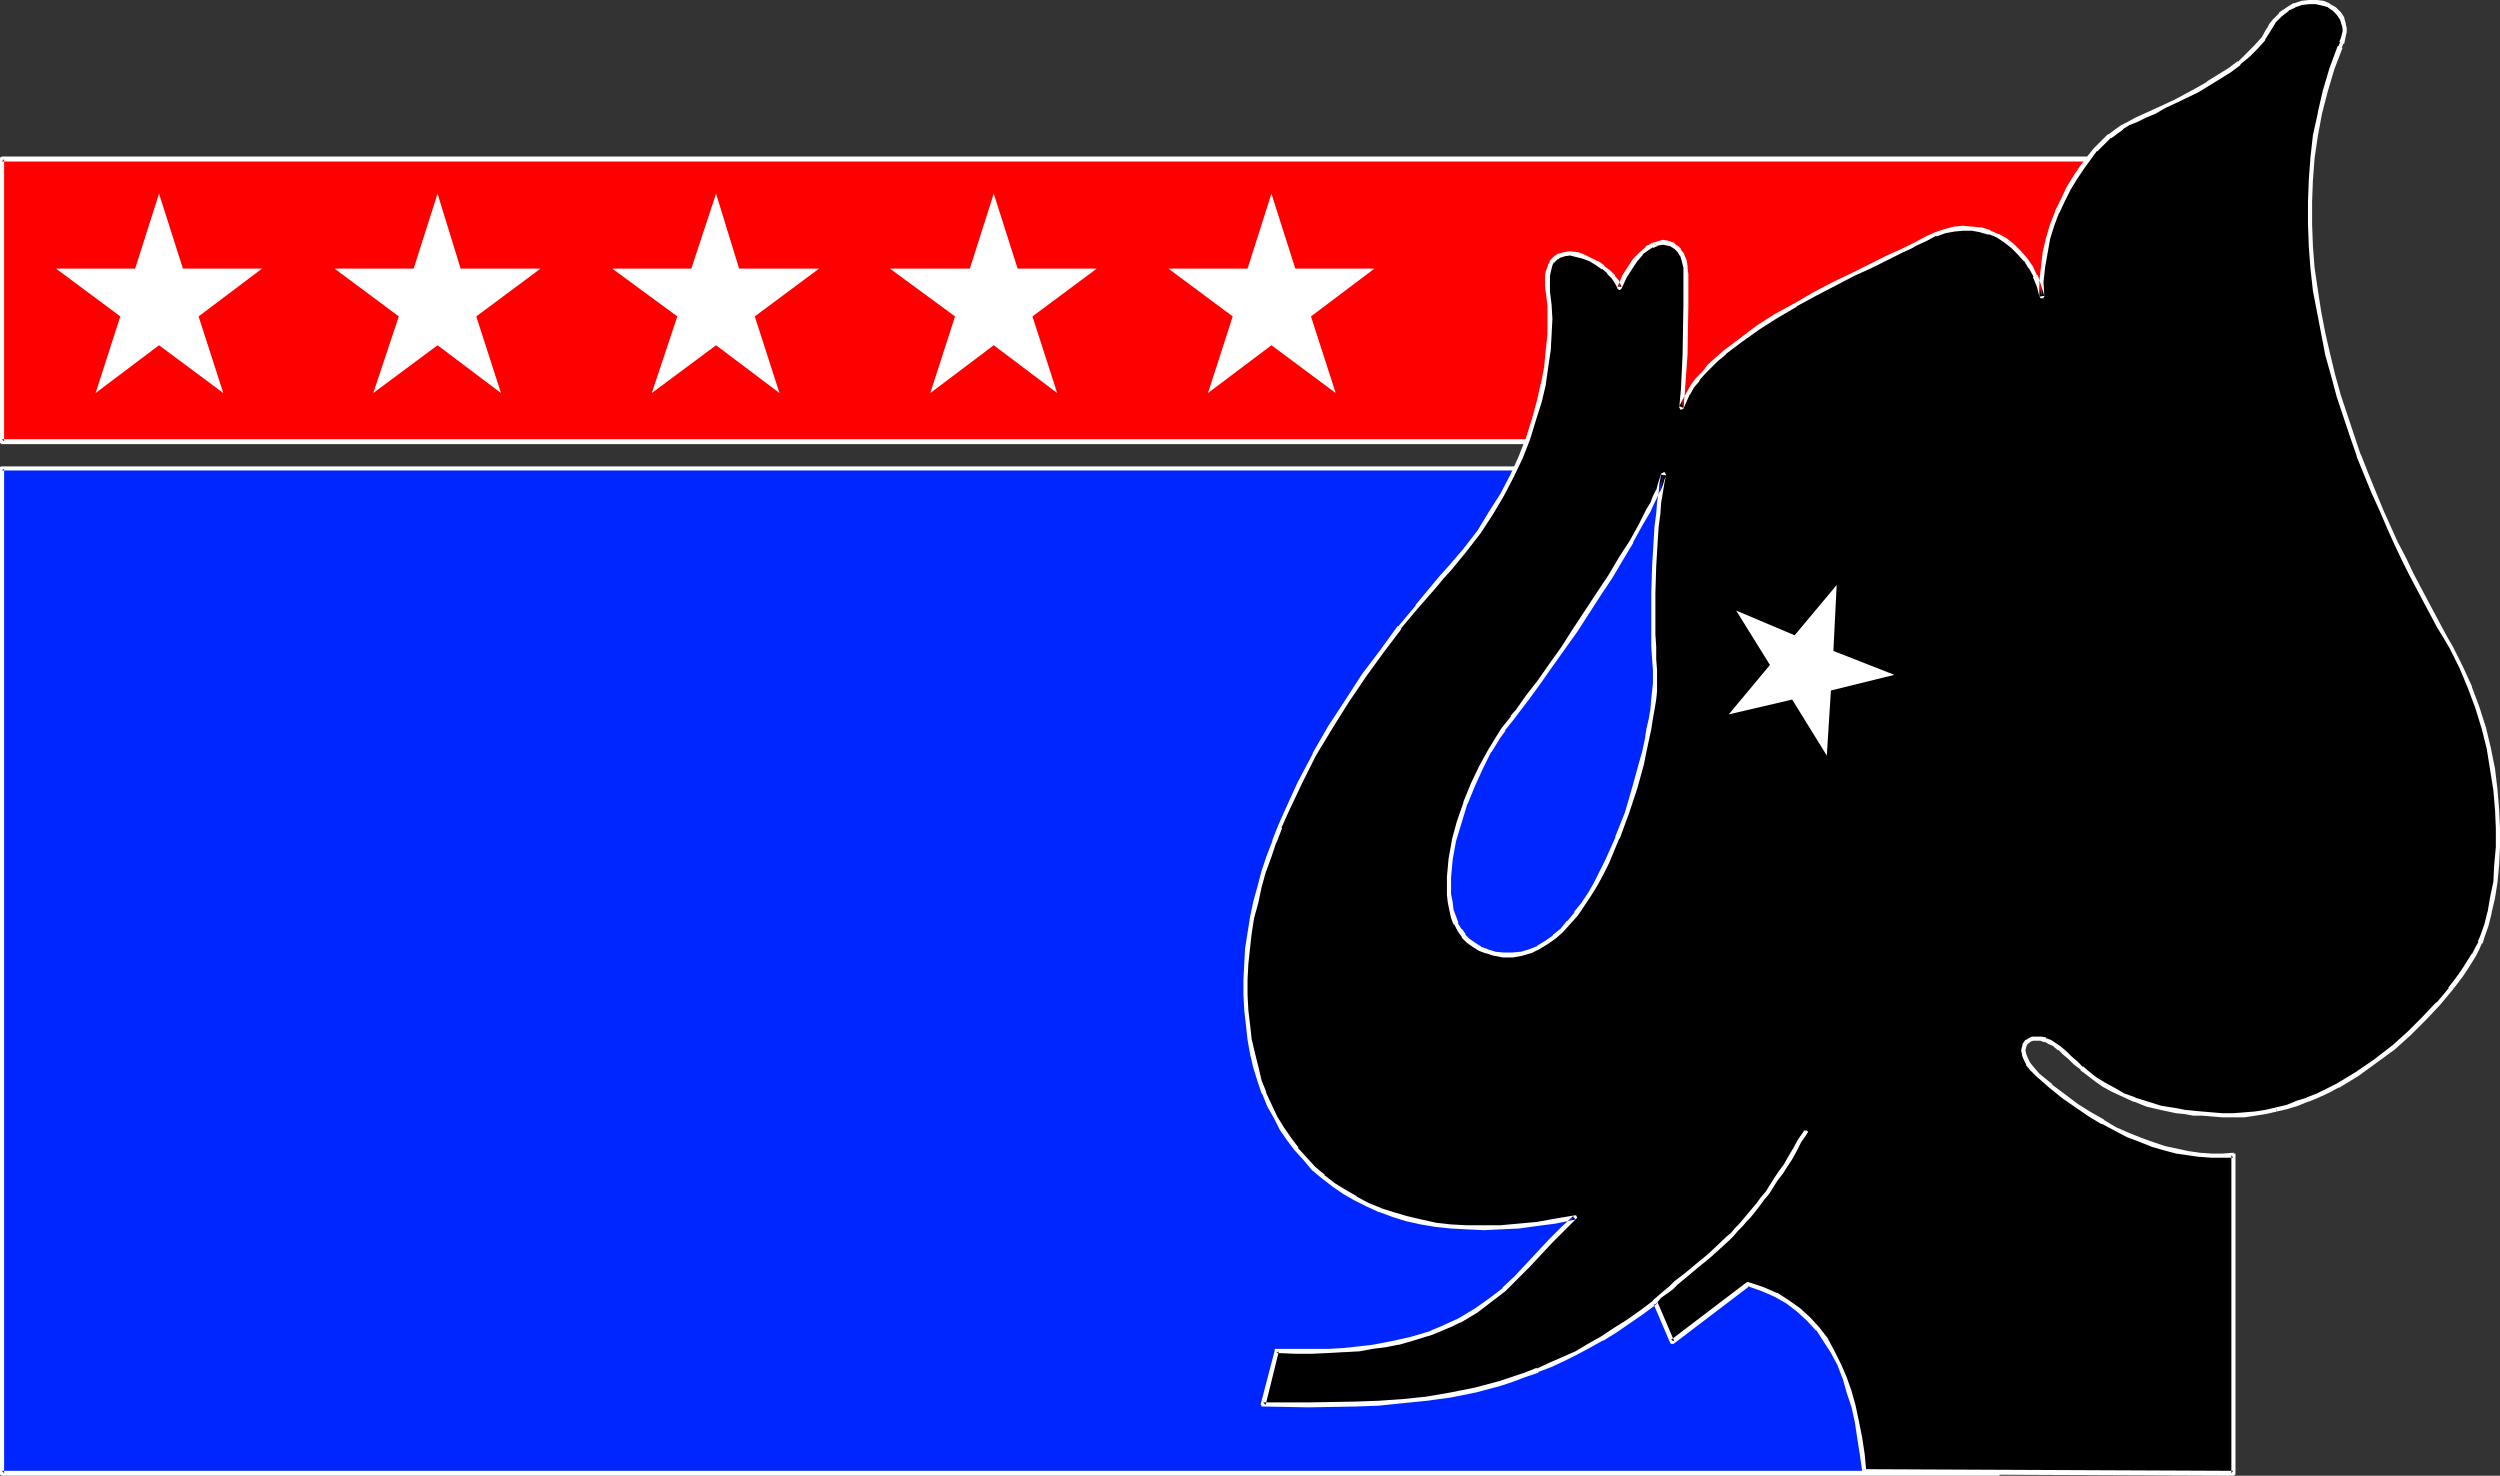 <?xml version="1.0" encoding="UTF-8" standalone="no"?>
<svg
   version="1.0"
   width="129.724mm"
   height="76.576mm"
   id="svg17"
   sodipodi:docname="Republican 05.wmf"
   xmlns:inkscape="http://www.inkscape.org/namespaces/inkscape"
   xmlns:sodipodi="http://sodipodi.sourceforge.net/DTD/sodipodi-0.dtd"
   xmlns="http://www.w3.org/2000/svg"
   xmlns:svg="http://www.w3.org/2000/svg">
  <rect width="100%" height="100%" fill="#333333" stroke="none"/>
  <sodipodi:namedview
     id="namedview17"
     pagecolor="#ffffff"
     bordercolor="#000000"
     borderopacity="0.25"
     inkscape:showpageshadow="2"
     inkscape:pageopacity="0.0"
     inkscape:pagecheckerboard="0"
     inkscape:deskcolor="#d1d1d1"
     inkscape:document-units="mm" />
  <defs
     id="defs1">
    <pattern
       id="WMFhbasepattern"
       patternUnits="userSpaceOnUse"
       width="6"
       height="6"
       x="0"
       y="0" />
  </defs>
  <path
     style="fill:#0026ff;fill-opacity:1;fill-rule:evenodd;stroke:none"
     d="M 0.323,91.949 V 288.938 H 391.88 V 91.949 Z"
     id="path1" />
  <path
     style="fill:#ffffff;fill-opacity:1;fill-rule:evenodd;stroke:none"
     d="m 0.323,91.465 v 0 H 0.162 L 0,91.626 v 0.162 0 197.312 0 0.162 h 0.162 l 0.162,0.162 H 392.041 l 0.162,-0.162 v -0.162 h 0.162 V 91.788 h -0.162 V 91.626 91.465 h -0.162 -0.162 H 0.323 v 0.808 H 391.88 l -0.485,-0.323 V 288.938 l 0.485,-0.485 H 0.323 l 0.485,0.485 V 91.949 l -0.485,0.323 z"
     id="path2" />
  <path
     style="fill:#ff0000;fill-opacity:1;fill-rule:evenodd;stroke:none"
     d="M 0.323,86.617 V 31.188 H 437.612 v 55.428 z"
     id="path3" />
  <path
     style="fill:#ffffff;fill-opacity:1;fill-rule:evenodd;stroke:none"
     d="m 0.323,86.132 0.485,0.485 V 31.188 L 0.323,31.673 H 437.612 l -0.485,-0.485 v 55.428 l 0.485,-0.485 H 0.323 v 0.97 H 437.612 h 0.162 v -0.162 h 0.162 v 0 l 0.162,-0.162 V 86.617 31.188 31.027 h -0.162 v -0.162 h -0.162 V 30.704 H 437.612 0.323 v 0 L 0.162,30.865 H 0 v 0.162 0 0.162 55.428 0.162 0.162 0 h 0.162 l 0.162,0.162 v 0 z"
     id="path4" />
  <path
     style="fill:#ffffff;fill-opacity:1;fill-rule:evenodd;stroke:none"
     d="M 90.334,52.681 H 106.009 L 93.405,62.054 98.253,77.082 85.81,67.71 73.205,77.082 78.214,62.054 65.61,52.681 h 15.514 l 4.686,-14.705 z"
     id="path5" />
  <path
     style="fill:#ffffff;fill-opacity:1;fill-rule:evenodd;stroke:none"
     d="M 35.875,52.681 H 51.389 L 38.946,62.054 43.794,77.082 31.189,67.71 18.746,77.082 23.594,62.054 10.989,52.681 H 26.502 l 4.686,-14.705 z"
     id="path6" />
  <path
     style="fill:#ffffff;fill-opacity:1;fill-rule:evenodd;stroke:none"
     d="m 254.035,52.681 h 15.514 l -12.443,9.373 4.848,15.029 -12.605,-9.373 -12.443,9.373 4.848,-15.029 -12.605,-9.373 h 15.514 l 4.686,-14.705 z"
     id="path7" />
  <path
     style="fill:#ffffff;fill-opacity:1;fill-rule:evenodd;stroke:none"
     d="m 199.576,52.681 h 15.514 l -12.605,9.373 4.848,15.029 -12.443,-9.373 -12.443,9.373 4.848,-15.029 -12.766,-9.373 h 15.675 l 4.686,-14.705 z"
     id="path8" />
  <path
     style="fill:#ffffff;fill-opacity:1;fill-rule:evenodd;stroke:none"
     d="m 144.955,52.681 h 15.675 l -12.605,9.373 4.848,15.029 -12.443,-9.373 -12.605,9.373 5.01,-15.029 -12.766,-9.373 h 15.514 l 4.848,-14.705 z"
     id="path9" />
  <path
     style="fill:#000000;fill-opacity:1;fill-rule:evenodd;stroke:none"
     d="m 365.539,288.615 -0.323,-3.394 -0.485,-3.232 -0.485,-3.232 -0.808,-2.909 -0.808,-2.909 -0.97,-2.747 -0.97,-2.586 -1.293,-2.586 -1.454,-2.262 -1.454,-2.101 -1.778,-1.939 -1.939,-1.778 -2.101,-1.616 -2.424,-1.293 -2.586,-1.293 -2.747,-0.808 -14.867,11.312 -3.555,-7.918 v 0 l -2.586,1.939 -2.586,1.939 -2.586,1.778 -2.586,1.454 -2.586,1.616 -2.424,1.293 -2.586,1.293 -2.586,0.97 -2.424,1.131 -2.424,0.97 -2.424,0.808 -2.586,0.808 -4.848,1.293 -4.686,0.97 -4.848,0.808 -4.686,0.485 -4.686,0.323 -4.525,0.162 -9.211,0.162 -8.888,-0.162 2.586,-10.504 3.717,0.162 h 3.232 3.394 l 2.909,-0.162 2.909,-0.323 2.747,-0.323 2.586,-0.485 2.424,-0.485 2.262,-0.485 2.101,-0.646 2.101,-0.808 1.939,-0.646 1.939,-0.808 1.616,-0.97 1.616,-0.808 1.616,-0.97 2.909,-2.101 2.586,-2.101 2.424,-2.262 2.262,-2.424 4.525,-4.848 2.262,-2.262 2.424,-2.424 -3.717,0.808 -3.717,0.485 -3.555,0.485 -3.555,0.323 h -3.232 -3.394 l -3.07,-0.323 -3.07,-0.323 -2.909,-0.485 -2.747,-0.646 -2.747,-0.808 -2.586,-0.97 -2.262,-0.97 -2.424,-1.131 -2.262,-1.293 -2.101,-1.454 -1.939,-1.616 -1.939,-1.616 -1.616,-1.778 -1.778,-1.939 -1.454,-1.939 -1.454,-2.101 -1.131,-2.262 -1.131,-2.424 -1.131,-2.262 -0.808,-2.586 -0.808,-2.586 -0.646,-2.586 -0.485,-2.909 -0.485,-2.747 -0.323,-2.909 v -3.07 -2.909 -3.07 l 0.323,-3.07 0.485,-3.07 0.485,-2.909 0.646,-3.07 0.646,-2.909 0.97,-3.07 0.97,-2.909 0.97,-3.07 1.131,-2.909 1.293,-2.747 2.586,-5.818 2.909,-5.494 3.232,-5.333 3.232,-5.333 3.394,-5.01 3.394,-4.686 3.394,-4.525 3.394,-4.202 3.394,-3.878 1.616,-1.939 1.616,-1.778 2.909,-3.555 2.747,-3.555 2.424,-3.555 2.101,-3.717 1.939,-3.555 1.616,-3.717 1.454,-3.717 1.293,-3.555 0.97,-3.555 0.808,-3.555 0.485,-3.394 0.485,-3.232 0.323,-3.07 v -3.07 l -0.162,-2.747 -0.162,-2.586 -0.162,-1.131 v -2.101 l 0.162,-0.646 0.162,-0.808 0.323,-0.646 0.323,-0.646 0.323,-0.323 0.485,-0.485 0.485,-0.323 1.131,-0.162 1.131,-0.162 1.293,0.162 1.293,0.485 1.293,0.485 1.293,0.808 1.131,0.808 1.131,0.808 0.97,0.97 0.646,1.131 0.485,0.97 0.97,-2.101 1.131,-1.778 1.131,-1.616 1.131,-1.293 0.97,-0.808 1.131,-0.646 1.131,-0.485 0.97,-0.162 0.97,0.162 0.808,0.323 0.808,0.485 0.646,0.646 0.646,0.97 0.323,1.131 0.323,1.131 v 1.454 5.979 3.232 l -0.162,6.464 -0.162,3.394 -0.162,3.394 -0.323,3.555 0.485,-1.293 0.808,-1.454 0.808,-1.293 0.97,-1.293 1.131,-1.293 1.293,-1.454 1.293,-1.293 1.616,-1.293 3.07,-2.424 3.394,-2.424 3.717,-2.262 3.717,-2.262 3.878,-2.101 3.717,-2.101 3.717,-1.778 3.555,-1.778 3.232,-1.454 1.454,-0.808 1.454,-0.646 1.454,-0.646 1.131,-0.646 1.131,-0.485 0.97,-0.485 1.778,-0.97 1.778,-0.646 1.778,-0.323 1.778,-0.162 h 1.778 l 1.778,0.323 1.616,0.485 1.616,0.646 1.454,0.808 1.454,1.131 1.293,1.293 1.293,1.454 0.97,1.454 0.97,1.778 0.808,1.939 0.485,2.101 V 55.267 l 0.162,-2.909 0.485,-2.909 0.646,-2.586 0.808,-2.747 0.808,-2.424 1.131,-2.424 1.131,-2.262 1.293,-2.101 1.293,-2.101 1.454,-1.778 1.293,-1.616 1.454,-1.454 1.293,-1.293 1.293,-0.97 1.131,-0.808 1.293,-0.646 1.454,-0.646 1.778,-0.808 1.939,-0.97 1.939,-0.97 2.101,-0.97 4.202,-2.262 2.262,-1.131 2.101,-1.293 1.939,-1.454 1.939,-1.293 1.778,-1.616 1.616,-1.616 1.454,-1.616 1.131,-1.778 0.485,-0.97 0.485,-0.808 1.293,-1.293 1.293,-0.97 1.454,-0.808 1.293,-0.485 1.454,-0.162 h 1.454 l 1.293,0.323 1.293,0.485 0.97,0.646 0.808,0.808 0.808,1.131 0.323,1.131 V 5.494 6.141 6.949 l -0.162,0.646 -0.323,0.808 -0.323,0.808 -1.616,4.202 -1.293,4.363 -1.131,4.363 -0.808,4.363 -0.485,4.363 -0.485,4.363 -0.162,4.363 v 4.363 l 0.162,4.363 0.485,4.363 0.485,4.202 0.646,4.363 0.808,4.202 0.97,4.04 0.97,4.202 1.293,4.04 1.131,3.878 1.293,3.878 1.454,3.717 1.293,3.717 1.454,3.555 1.616,3.555 1.454,3.394 1.454,3.07 1.616,3.232 1.454,2.909 1.454,2.747 1.293,2.747 1.454,2.424 1.131,2.424 1.293,2.101 1.131,1.939 1.939,3.878 1.778,3.878 1.454,4.04 1.131,4.04 0.97,4.04 0.808,3.878 0.485,4.04 0.323,3.878 0.162,3.717 v 3.717 l -0.162,3.555 -0.323,3.232 -0.485,3.232 -0.485,2.747 -0.646,2.586 -0.808,2.262 -0.485,1.131 -0.646,1.131 -0.646,1.293 -0.646,1.293 -0.97,1.293 -0.808,1.293 -0.97,1.454 -1.131,1.293 -2.424,2.909 -2.747,2.909 -2.909,2.909 -3.232,2.909 -3.394,2.586 -3.555,2.424 -3.878,2.262 -1.939,1.131 -1.939,0.808 -1.939,0.97 -2.101,0.646 -2.101,0.646 -2.101,0.646 -2.101,0.323 -1.939,0.485 -2.101,0.162 h -2.262 -2.101 l -1.939,-0.162 h -1.939 l -1.778,-0.162 -1.616,-0.323 -1.616,-0.162 -3.07,-0.646 -2.747,-0.646 -2.424,-0.808 -2.262,-0.97 -1.939,-0.97 -1.778,-1.131 -1.616,-0.97 -1.454,-1.131 -1.454,-1.131 -1.131,-0.97 -1.131,-1.131 -0.97,-0.808 -0.97,-0.97 -0.97,-0.646 -0.97,-0.646 -0.97,-0.323 -0.808,-0.162 -0.808,-0.162 -0.808,0.162 -0.646,0.162 -0.485,0.323 -0.485,0.485 -0.162,0.646 v 0.646 0.808 l 0.485,0.808 0.485,0.97 0.808,1.131 0.97,0.97 2.586,2.262 2.586,2.101 2.586,1.778 2.424,1.616 2.586,1.616 2.424,1.293 2.586,1.131 2.424,1.131 2.424,0.808 2.262,0.808 2.424,0.485 2.262,0.485 2.262,0.323 h 2.262 l 2.101,0.162 2.101,-0.162 v 62.377 z"
     id="path10" />
  <path
     style="fill:#ffffff;fill-opacity:1;fill-rule:evenodd;stroke:none"
     d="m 365.539,288.13 0.485,0.485 -0.323,-3.394 -0.485,-3.232 -0.646,-3.232 v 0 l -0.646,-3.07 -0.808,-2.909 -0.97,-2.747 v 0 l -1.131,-2.586 -1.293,-2.586 v 0 l -1.293,-2.424 -1.616,-2.101 v 0 l -1.778,-1.939 -1.939,-1.778 v 0 l -2.262,-1.616 -2.262,-1.454 h -0.162 l -2.586,-1.131 v 0 l -2.909,-0.97 h -0.162 -0.162 v 0 l -14.867,11.312 0.646,0.323 -3.394,-7.918 -0.162,-0.162 v 0 -0.162 h -0.323 l -0.162,0.162 v 0 h -0.162 v 0.162 0.162 l 0.162,-0.323 -2.586,1.939 -2.747,1.939 -2.586,1.616 -2.424,1.616 v 0 l -2.586,1.454 -2.424,1.454 -2.586,1.131 -2.586,1.131 -2.424,1.131 v -0.162 l -2.424,0.97 -2.424,0.808 -2.424,0.808 -4.848,1.293 v 0 l -4.848,0.97 -4.686,0.808 -4.686,0.485 -4.686,0.323 v 0 l -4.525,0.162 -9.211,0.162 h -8.888 l 0.485,0.485 2.586,-10.504 -0.485,0.323 3.717,0.162 h 3.232 l 3.394,-0.162 2.909,-0.162 h 0.162 l 2.909,-0.162 2.586,-0.485 2.586,-0.323 2.424,-0.485 h 0.162 l 2.262,-0.646 2.101,-0.646 2.101,-0.646 v 0 l 1.939,-0.808 v 0 l 1.939,-0.808 1.616,-0.808 h 0.162 l 1.616,-0.97 1.616,-0.97 2.747,-2.101 v 0 l 2.747,-2.101 v 0 l 2.424,-2.424 2.262,-2.262 4.525,-4.848 2.262,-2.262 2.424,-2.424 v 0 l 0.162,-0.162 v -0.162 l -0.162,-0.162 v 0 -0.162 h -0.162 -0.162 l -3.878,0.646 -3.555,0.646 -3.555,0.323 v 0 l -3.555,0.323 h -3.232 -3.394 l -3.07,-0.162 v 0 l -2.909,-0.323 -2.909,-0.646 v 0 l -2.747,-0.646 -2.747,-0.808 -2.586,-0.808 h 0.162 l -2.424,-0.97 -2.424,-1.293 h 0.162 l -2.262,-1.293 -2.101,-1.293 -2.101,-1.616 h 0.162 l -1.939,-1.616 -1.616,-1.778 -1.778,-1.939 h 0.162 l -1.454,-1.939 -1.454,-2.101 v 0 l -1.293,-2.101 -1.131,-2.424 -1.131,-2.424 0.162,0.162 -0.97,-2.424 -0.646,-2.747 -0.646,-2.586 v 0 l -0.646,-2.747 -0.323,-2.909 -0.323,-2.747 v 0 l -0.162,-3.07 v -2.909 l 0.162,-3.07 v 0 l 0.323,-3.07 0.323,-2.909 0.485,-3.07 v 0 l 0.808,-2.909 0.646,-3.07 0.808,-2.909 1.131,-3.07 0.97,-2.909 v 0.162 l 1.131,-2.909 h -0.162 l 1.293,-2.909 2.747,-5.818 2.747,-5.494 v 0 l 3.232,-5.333 3.232,-5.171 3.394,-5.01 3.394,-4.686 3.555,-4.686 h -0.162 l 3.394,-4.04 v 0 l 3.394,-3.878 1.616,-1.939 1.616,-1.778 2.909,-3.555 v 0 l 2.747,-3.555 2.424,-3.717 2.101,-3.555 v 0 l 1.939,-3.717 1.778,-3.717 1.454,-3.717 v 0 l 1.131,-3.717 1.131,-3.555 0.808,-3.394 v -0.162 l 0.485,-3.394 0.485,-3.232 0.162,-3.07 v 0 l 0.162,-3.07 -0.162,-2.747 v 0 l -0.323,-2.586 v -1.131 0 -2.101 0.162 l 0.162,-0.808 0.162,-0.646 0.162,-0.646 v 0 l 0.323,-0.646 v 0.162 l 0.323,-0.323 0.485,-0.485 v 0.162 l 0.323,-0.323 v 0 l 0.97,-0.323 v 0 l 1.131,-0.162 h -0.162 l 1.293,0.323 v 0 l 1.293,0.323 v 0 l 1.293,0.485 1.293,0.808 v 0 l 1.131,0.808 v -0.162 l 1.131,0.97 h -0.162 l 0.97,0.97 v 0 l 0.646,0.97 v 0 l 0.485,0.97 v 0.162 h 0.162 l 0.162,0.162 h 0.162 l 0.162,-0.162 0.162,-0.162 v 0 l 0.97,-2.101 v 0 l 1.131,-1.778 0.97,-1.454 v 0 l 1.131,-1.293 h -0.162 l 1.131,-0.808 v 0 l 0.97,-0.646 v 0.162 l 1.131,-0.485 h -0.162 l -1.293,-0.485 -0.162,0.162 -0.97,0.485 v 0.162 l -1.131,0.97 v 0 l -1.131,1.131 -0.162,0.162 -0.97,1.454 -1.131,1.778 v 0 l -0.97,2.262 h 0.808 l -0.485,-0.97 v -0.162 l -0.808,-0.97 v -0.162 l -0.97,-0.97 v 0 l -1.131,-0.808 v -0.162 l -1.131,-0.808 h -0.162 l -1.293,-0.646 -1.293,-0.646 v 0 l -1.293,-0.485 h -0.162 l -1.293,-0.162 h -0.162 l -1.131,0.162 v 0 l -1.131,0.323 h -0.162 l -0.323,0.323 h -0.162 l -0.485,0.485 -0.323,0.323 -0.162,0.162 -0.162,0.646 h -0.162 l -0.162,0.646 -0.323,0.808 -0.162,0.808 v 0 2.101 0 l 0.162,1.293 0.323,2.586 v -0.162 2.747 3.07 -0.162 l -0.323,3.07 -0.323,3.394 -0.646,3.394 v -0.162 l -0.808,3.555 -0.97,3.555 -1.131,3.555 v 0 l -1.454,3.717 -1.616,3.555 -1.939,3.717 v 0 l -2.262,3.555 -2.262,3.717 -2.747,3.555 v 0 l -2.909,3.394 -1.616,1.778 -1.616,1.939 -3.232,3.878 v 0.162 l -3.394,4.04 h -0.162 l -3.394,4.686 -3.555,4.686 -3.232,5.01 -3.394,5.171 -3.07,5.333 v 0.162 l -2.909,5.494 -2.586,5.656 -1.293,2.909 v 0 l -1.131,2.909 v 0.162 l -1.131,2.909 -0.97,2.909 -0.808,3.07 -0.808,2.909 -0.646,3.07 v 0 l -0.485,3.07 -0.485,3.07 -0.162,3.07 v 0 l -0.162,3.07 v 2.909 l 0.162,3.07 v 0 l 0.323,2.909 0.323,2.909 0.485,2.747 v 0 l 0.646,2.747 0.808,2.586 0.808,2.424 0.162,0.162 0.97,2.424 1.293,2.262 1.131,2.262 v 0 l 1.454,2.101 1.454,1.939 0.162,0.162 1.616,1.778 1.616,1.939 1.939,1.616 v 0 l 2.101,1.616 2.101,1.454 2.262,1.293 v 0 l 2.262,1.131 2.424,1.131 h 0.162 l 2.586,0.97 2.586,0.808 2.909,0.646 v 0 l 2.909,0.485 3.07,0.323 v 0 l 3.07,0.162 3.394,0.162 3.232,-0.162 3.555,-0.162 v 0 l 3.555,-0.485 3.717,-0.485 3.878,-0.808 -0.485,-0.646 -2.424,2.262 -2.262,2.262 -4.525,4.848 -2.262,2.424 -2.424,2.262 h 0.162 l -2.747,2.101 v 0 l -2.747,1.939 -1.616,0.97 -1.616,0.97 v 0 l -1.778,0.808 -1.778,0.808 v 0 l -1.939,0.808 h 0.162 l -2.101,0.646 -2.262,0.646 -2.262,0.485 h 0.162 l -2.424,0.485 -2.586,0.485 -2.747,0.323 -2.909,0.323 v 0 l -2.909,0.162 h -3.394 -3.232 -3.717 v 0 h -0.162 -0.162 v 0.162 0.162 l -2.747,10.504 v 0 0.162 l 0.162,0.162 v 0 0.162 h 0.162 0.162 l 8.888,0.162 9.211,-0.162 4.525,-0.162 v 0 l 4.686,-0.485 4.848,-0.485 4.686,-0.646 4.848,-0.97 v 0 l 4.848,-1.293 2.424,-0.808 2.586,-0.97 2.424,-0.808 v -0.162 l 2.586,-0.97 2.424,-1.131 2.586,-1.293 2.424,-1.293 2.586,-1.454 h 0.162 l 2.586,-1.616 2.586,-1.778 2.586,-1.778 2.586,-1.939 v -0.162 h 0.162 v -0.162 -0.162 0 l -0.808,0.162 3.394,7.918 v 0 l 0.162,0.162 h 0.162 v 0 h 0.162 0.162 v 0 l 14.867,-11.312 h -0.323 l 2.747,0.97 v 0 l 2.586,1.131 v 0 l 2.262,1.293 2.101,1.616 v 0 l 1.939,1.778 1.778,1.939 v -0.162 l 1.454,2.262 1.454,2.262 v 0 l 1.293,2.424 0.97,2.586 v -0.162 l 0.808,2.909 0.97,2.909 0.646,2.909 v 0 l 0.485,3.232 0.485,3.07 0.485,3.394 v 0.162 0 0.162 h 0.162 l 0.162,0.162 v 0 z"
     id="path11" />
  <path
     style="fill:#ffffff;fill-opacity:1;fill-rule:evenodd;stroke:none"
     d="m 325.139,48.156 0.97,-0.162 v 0 l 0.808,0.162 v 0 l 0.808,0.162 h -0.162 l 0.808,0.485 v 0 l 0.646,0.646 v 0 l 0.485,0.808 v -0.162 l 0.323,1.131 0.323,1.293 v -0.162 1.454 5.979 l -0.162,9.696 -0.323,6.787 v 0 l -0.323,3.555 v 0.162 l 0.162,0.162 v 0.162 h 0.162 0.162 l 0.323,-0.162 v 0 l 0.646,-1.454 v 0 l 0.646,-1.454 v 0.162 l 0.808,-1.454 1.131,-1.293 h -0.162 l 1.131,-1.293 1.293,-1.293 1.293,-1.293 1.616,-1.293 h -0.162 l 3.232,-2.424 3.394,-2.424 3.555,-2.262 3.878,-2.262 h -0.162 l 3.878,-2.101 3.717,-1.939 3.717,-1.939 3.555,-1.616 3.232,-1.616 2.909,-1.454 1.454,-0.646 1.131,-0.646 2.101,-0.97 1.778,-0.97 v 0.162 l 1.778,-0.646 v 0 l 1.778,-0.323 1.778,-0.162 h -0.162 1.778 v 0 l 1.778,0.323 h -0.162 l 1.778,0.485 -0.162,-0.162 1.616,0.646 v 0 l 1.454,0.97 1.454,1.131 -0.162,-0.162 1.293,1.293 1.293,1.454 v -0.162 l 0.97,1.616 v -0.162 l 0.97,1.778 h -0.162 l 0.808,1.939 v 0 l 0.485,1.939 0.162,0.162 v 0.162 h 0.162 v 0 h 0.323 0.162 v 0 -0.162 l 0.162,-0.162 v 0 l -0.162,-2.909 v 0 l 0.323,-2.909 0.485,-2.747 v 0 l 0.485,-2.747 0.808,-2.586 0.97,-2.586 v 0.162 l 1.131,-2.424 1.131,-2.262 v 0 l 1.293,-2.101 1.293,-1.939 1.293,-1.778 v 0 l 1.293,-1.778 v 0.162 l 1.454,-1.454 1.293,-1.293 v 0.162 l 1.293,-0.97 1.131,-0.808 h -0.162 l 1.293,-0.808 1.616,-0.646 1.616,-0.808 1.939,-0.808 1.939,-1.131 2.101,-0.97 4.363,-2.101 2.101,-1.293 v 0 l 2.101,-1.293 2.101,-1.293 1.939,-1.454 v -0.162 l 1.778,-1.454 1.616,-1.616 1.454,-1.616 V 7.757 l 1.131,-1.778 v 0 l 0.485,-0.808 v 0 l 0.485,-0.808 v 0 l 1.293,-1.293 -0.162,0.162 1.454,-1.131 h -0.162 l 1.454,-0.646 h -0.162 l 1.454,-0.485 v 0 l 1.454,-0.162 h -0.162 1.454 -0.162 l 1.454,0.323 1.131,0.323 h -0.162 l 0.97,0.646 v 0 l 0.808,0.808 v 0 l 0.646,0.97 v 0 l 0.323,1.131 V 4.848 l 0.162,0.808 v -0.162 0.646 0 l -0.162,0.646 v 0 l -0.162,0.646 -0.323,0.808 h 0.162 l -0.323,0.808 h -0.162 l -1.616,4.363 -1.293,4.363 -0.97,4.202 v 0.162 l -0.97,4.363 -0.485,4.363 -0.323,4.363 v 0 l -0.162,4.363 v 4.363 l 0.162,4.363 v 0 l 0.323,4.363 0.485,4.363 0.808,4.202 0.808,4.202 v 0 l 0.808,4.202 1.131,4.04 1.131,4.202 1.293,3.878 1.293,3.878 1.293,3.717 v 0.162 l 1.454,3.555 1.454,3.555 v 0 l 1.616,3.555 1.454,3.394 1.454,3.232 1.454,3.07 1.454,2.909 1.454,2.747 1.454,2.747 1.293,2.424 1.293,2.424 1.293,2.101 1.131,1.939 1.939,3.878 1.616,3.878 v 0 l 1.454,3.878 1.293,4.202 0.97,3.878 v 0 l 0.646,4.04 0.646,4.04 0.323,3.878 v -0.162 l 0.162,3.717 v 3.717 l -0.323,3.555 v 0 l -0.162,3.232 -0.646,3.07 -0.485,2.909 v -0.162 l -0.646,2.586 -0.808,2.262 v 0 l -0.485,1.131 h 0.162 l -0.646,1.131 -0.646,1.293 v -0.162 l -0.808,1.293 -0.808,1.293 -0.97,1.454 -0.97,1.293 -1.131,1.454 h 0.162 l -2.424,2.909 v -0.162 l -2.747,2.909 -2.909,2.909 -3.232,2.909 0.162,-0.162 -3.555,2.747 -3.555,2.424 -3.717,2.262 v 0 l -1.939,0.97 -1.939,0.97 -2.101,0.808 h 0.162 l -2.101,0.646 -1.939,0.808 -2.101,0.485 v 0 l 0.162,0.808 2.101,-0.485 2.101,-0.646 1.939,-0.808 h 0.162 l 1.939,-0.808 2.101,-0.97 1.778,-0.97 h 0.162 l 3.717,-2.262 3.555,-2.586 3.555,-2.586 v 0 l 3.232,-2.909 2.909,-2.909 2.747,-2.909 v 0 l 2.424,-2.909 v 0 l 1.131,-1.454 0.97,-1.293 0.97,-1.454 0.808,-1.293 0.808,-1.293 v 0 l 0.646,-1.293 0.485,-1.131 h 0.162 l 0.323,-1.131 v 0 l 0.808,-2.262 0.646,-2.586 v -0.162 l 0.646,-2.747 0.485,-3.07 0.323,-3.394 v 0 l 0.162,-3.555 v -3.717 l -0.162,-3.717 v 0 l -0.323,-3.878 -0.485,-4.04 -0.808,-4.04 v 0 l -0.97,-4.04 -1.293,-4.04 -1.454,-3.878 v -0.162 l -1.778,-3.878 -1.939,-3.878 -1.131,-1.939 -1.131,-2.101 -1.293,-2.424 -1.293,-2.424 -1.454,-2.747 -1.454,-2.747 -1.454,-3.07 -1.616,-3.07 -1.454,-3.232 -1.454,-3.232 -1.454,-3.555 v 0 l -1.454,-3.555 -1.454,-3.717 v 0.162 l -1.293,-3.878 -1.293,-3.878 -1.293,-3.878 -1.131,-4.04 -0.97,-4.04 -0.97,-4.202 v 0 l -0.808,-4.202 -0.646,-4.202 -0.646,-4.363 -0.323,-4.202 v 0 l -0.162,-4.363 v -4.363 l 0.162,-4.363 v 0.162 l 0.323,-4.363 0.646,-4.363 0.808,-4.363 v 0 l 1.131,-4.363 1.293,-4.363 1.616,-4.202 h -0.162 l 0.323,-0.808 h 0.162 l 0.162,-0.808 0.162,-0.808 v 0 l 0.162,-0.646 v -0.162 -0.646 0 l -0.162,-0.646 V 4.686 l -0.323,-1.131 V 3.394 l -0.646,-0.97 -0.162,-0.162 -0.808,-0.808 v 0 l -1.131,-0.646 -0.162,-0.162 -1.131,-0.485 L 454.419,0 h -0.162 -1.454 v 0 l -1.454,0.162 v 0 l -1.454,0.485 h -0.162 l -1.293,0.808 v 0 l -1.454,0.97 v 0.162 l -1.293,1.293 v 0 l -0.646,0.808 v 0 l -0.485,0.97 V 5.494 l -0.97,1.778 v 0 l -1.454,1.616 -1.616,1.616 -1.616,1.616 v -0.162 l -1.939,1.454 -2.101,1.293 -2.101,1.293 h 0.162 l -2.262,1.293 -4.202,2.262 -2.101,0.97 -2.101,0.97 -1.778,0.808 -1.778,0.808 -1.454,0.808 -1.293,0.646 v 0 l -1.131,0.808 -1.293,0.97 h -0.162 l -1.293,1.293 -1.454,1.454 v 0 l -1.293,1.616 v 0 l -1.454,1.939 -1.293,1.939 -1.293,2.101 v 0 l -1.131,2.424 -1.131,2.262 v 0.162 l -0.97,2.424 -0.808,2.747 -0.646,2.747 v 0 l -0.323,2.747 -0.323,2.909 v 0.162 2.909 l 0.97,-0.162 -0.646,-2.101 v 0 l -0.646,-1.939 h -0.162 l -0.808,-1.778 v 0 l -1.131,-1.616 v 0 l -1.293,-1.454 -1.293,-1.293 v 0 l -1.454,-1.131 -1.454,-0.808 h -0.162 l -1.454,-0.646 -0.162,-0.162 -1.616,-0.485 h -0.162 l -1.616,-0.162 h -0.162 l -1.778,-0.162 v 0 l -1.778,0.162 -1.778,0.485 v 0 l -1.939,0.646 v 0 l -1.778,0.808 -2.101,1.131 -1.293,0.646 -1.293,0.646 -2.909,1.293 -3.232,1.616 -3.555,1.778 -3.717,1.778 -3.717,1.939 -3.878,2.262 v 0 l -3.878,2.101 -3.555,2.262 -3.394,2.586 -3.232,2.424 v 0 l -1.454,1.293 -1.454,1.293 -1.131,1.454 -1.293,1.293 v 0 l -0.97,1.293 -0.808,1.454 v 0 l -0.808,1.454 v 0 l -0.646,1.293 0.808,0.323 0.323,-3.555 v -0.162 l 0.485,-6.787 0.162,-9.696 v -5.979 l -0.162,-1.454 v -0.162 l -0.162,-1.131 -0.485,-1.131 v -0.162 l -0.646,-0.808 v -0.162 l -0.646,-0.646 h -0.162 l -0.646,-0.646 h -0.162 l -0.97,-0.323 v 0 l -0.97,-0.162 v 0 l -1.131,0.323 v 0 l -1.131,0.323 z"
     id="path12" />
  <path
     style="fill:#ffffff;fill-opacity:1;fill-rule:evenodd;stroke:none"
     d="m 446.339,217.188 -2.101,0.485 -2.101,0.323 -2.101,0.162 h 0.162 l -2.262,0.162 h -2.101 l -1.939,-0.162 -1.939,-0.162 -1.778,-0.162 h 0.162 l -1.778,-0.162 -1.616,-0.323 -3.07,-0.485 v 0 l -2.586,-0.808 -2.586,-0.808 h 0.162 l -2.262,-0.808 -1.939,-1.131 v 0 l -1.778,-0.97 -1.616,-0.97 -1.454,-1.131 -1.293,-1.131 v 0.162 l -1.131,-1.131 -1.131,-0.97 -0.97,-0.97 -0.97,-0.808 -0.162,-0.162 -0.97,-0.646 v 0 l -0.97,-0.646 -0.97,-0.323 v -0.162 l -0.97,-0.162 v 0 h -0.808 -0.162 -0.646 -0.162 v 0 l -0.646,0.323 v 0 l -0.485,0.323 h -0.162 l -0.323,0.485 -0.162,0.162 v 0 l -0.162,0.646 v 0 l -0.162,0.646 v 0.162 l 0.162,0.808 v 0.162 l 0.323,0.808 0.485,0.97 v 0.162 l 0.808,0.97 0.162,0.162 0.97,0.97 2.586,2.262 v 0 l 2.586,2.101 2.586,1.778 2.586,1.778 2.424,1.454 h 0.162 l 2.424,1.293 2.424,1.293 2.586,0.97 v 0 l 2.424,0.97 2.262,0.646 2.424,0.646 v 0 l 2.262,0.323 2.262,0.323 h 0.162 l 2.262,0.162 h 2.101 2.101 l -0.323,-0.485 v 62.377 l 0.323,-0.485 -72.397,-0.323 v 0.97 l 72.397,0.323 h 0.162 l 0.162,-0.162 v 0 l 0.162,-0.162 v 0 -0.162 -62.377 -0.162 -0.162 h -0.162 -0.162 v -0.162 h -0.162 l -2.101,0.162 h -2.101 l -2.262,-0.162 v 0 l -2.262,-0.323 -2.262,-0.485 v 0 l -2.262,-0.485 -2.424,-0.808 -2.262,-0.808 v 0 l -2.424,-0.97 -2.586,-1.131 -2.424,-1.454 h 0.162 l -2.586,-1.454 -2.586,-1.616 -2.586,-1.939 -2.586,-1.939 h 0.162 l -2.586,-2.101 -0.97,-1.131 v 0 l -0.808,-0.97 v 0 l -0.485,-0.97 -0.323,-0.808 v 0 l -0.162,-0.808 v 0.162 l 0.162,-0.646 v 0 l 0.162,-0.485 -0.162,0.162 0.485,-0.485 v 0 l 0.485,-0.323 h -0.162 l 0.646,-0.162 h -0.162 0.808 -0.162 0.808 v 0 l 0.808,0.323 v -0.162 l 0.808,0.485 1.131,0.485 h -0.162 l 0.97,0.808 v -0.162 l 0.97,0.97 0.97,0.808 1.131,1.131 1.293,0.97 v 0.162 l 1.293,0.97 1.454,1.131 1.616,1.131 1.778,0.97 v 0 l 2.101,0.97 2.101,0.97 h 0.162 l 2.424,0.97 2.747,0.646 v 0 l 3.07,0.646 1.616,0.162 1.778,0.323 v 0 h 1.778 l 1.939,0.162 1.939,0.162 h 2.101 2.262 v 0 l 2.101,-0.323 2.101,-0.323 2.101,-0.485 v 0 z"
     id="path13" />
  <path
     style="fill:#0026ff;fill-opacity:1;fill-rule:evenodd;stroke:none"
     d="m 326.27,93.081 -0.323,1.616 -0.323,1.778 -0.162,2.101 -0.323,2.262 -0.162,2.262 -0.162,2.586 -0.323,5.333 -0.323,5.333 v 8.08 l 0.162,2.424 0.162,2.424 v 2.101 l 0.162,1.293 -0.162,1.293 v 1.616 l -0.162,1.616 -0.323,1.778 -0.323,1.939 -0.323,2.101 -0.485,2.101 -0.485,2.262 -0.485,2.424 -1.293,4.686 -1.616,4.848 -1.778,4.848 -2.101,4.686 -0.97,2.262 -1.293,2.262 -1.131,1.939 -1.293,2.101 -1.293,1.778 -1.454,1.616 -1.293,1.616 -1.616,1.293 -1.454,1.131 -1.616,0.97 -1.616,0.646 -1.778,0.485 -1.616,0.323 h -1.778 l -1.778,-0.323 -1.616,-0.323 -1.293,-0.646 -1.293,-0.646 -0.97,-0.808 -0.97,-0.97 -0.808,-1.131 -0.646,-1.293 -0.485,-1.293 -0.485,-1.454 -0.162,-1.454 -0.162,-1.616 -0.162,-1.616 v -1.616 l 0.485,-3.555 0.646,-3.717 0.97,-3.717 1.293,-3.555 1.454,-3.717 1.616,-3.394 1.616,-3.232 1.778,-2.747 0.808,-1.454 0.97,-1.131 0.97,-1.131 0.97,-1.293 1.939,-2.747 2.262,-3.07 2.262,-3.232 2.424,-3.232 2.424,-3.555 4.686,-7.11 2.262,-3.555 2.101,-3.394 1.939,-3.394 1.778,-3.232 1.616,-2.909 0.646,-1.293 0.646,-1.293 0.485,-1.293 0.485,-1.131 0.323,-0.97 z"
     id="path14" />
  <path
     style="fill:#ffffff;fill-opacity:1;fill-rule:evenodd;stroke:none"
     d="m 326.755,93.242 -0.97,-0.162 -0.323,1.616 -0.162,1.778 -0.323,2.101 -0.162,2.101 -0.323,2.424 -0.162,2.424 v 0.162 l -0.323,5.333 -0.162,5.333 v 8.08 2.424 l 0.162,2.424 0.162,2.101 v 1.293 1.293 l -0.162,1.616 v -0.162 l -0.162,1.616 -0.162,1.939 -0.323,1.939 -0.485,2.101 -0.323,2.101 -0.485,2.262 v 0 l -0.646,2.262 -1.293,4.686 -1.454,5.01 -1.939,4.848 0.162,-0.162 -2.101,4.686 -1.131,2.262 -1.131,2.262 -1.131,1.939 v 0 l -1.293,1.939 -1.454,1.778 h 0.162 l -1.454,1.778 v -0.162 l -1.293,1.616 -1.616,1.293 h 0.162 l -1.616,1.131 -1.616,0.97 h 0.162 l -1.616,0.646 v 0 l -1.616,0.485 v 0 l -1.778,0.162 h 0.162 -1.778 v 0 l -1.778,-0.162 h 0.162 l -1.616,-0.485 h 0.162 l -1.454,-0.485 h 0.162 l -1.293,-0.808 -1.131,-0.808 0.162,0.162 -0.97,-0.97 h 0.162 l -0.808,-1.131 v 0.162 l -0.808,-1.293 h 0.162 l -0.485,-1.293 -0.485,-1.293 v 0 l -0.162,-1.454 -0.323,-1.616 v 0 -1.616 -1.616 0 l 0.323,-3.555 0.646,-3.555 v 0 l 1.131,-3.717 1.131,-3.717 v 0.162 l 1.454,-3.555 1.616,-3.555 1.616,-3.232 v 0.162 l 1.778,-2.909 0.97,-1.293 h -0.162 l 1.939,-2.424 v 0 l 0.97,-1.293 2.101,-2.747 2.101,-2.909 2.262,-3.232 2.424,-3.394 2.424,-3.394 4.686,-7.272 2.262,-3.394 2.101,-3.555 1.939,-3.232 v -0.162 l 1.778,-3.232 1.616,-2.747 0.646,-1.454 0.646,-1.293 0.485,-1.131 0.162,-0.162 0.485,-1.131 0.323,-1.131 0.323,-0.808 -0.97,-0.323 -0.323,0.97 -0.323,0.97 -0.323,1.293 v -0.162 l -0.646,1.293 -0.485,1.293 -0.808,1.293 -1.454,2.909 -1.778,3.232 v 0 l -2.101,3.232 -2.101,3.555 -2.262,3.394 -4.686,7.11 -2.262,3.555 -2.424,3.394 -2.262,3.232 -2.262,2.909 -1.939,2.747 -1.131,1.293 h 0.162 l -1.939,2.424 v 0 l -0.808,1.293 -1.778,2.909 v 0 l -1.778,3.232 -1.616,3.394 -1.454,3.555 v 0.162 l -1.293,3.717 -0.97,3.555 v 0.162 l -0.646,3.555 -0.323,3.555 v 0.162 1.616 1.616 0.162 l 0.162,1.454 0.323,1.616 v 0 l 0.323,1.454 0.485,1.293 h 0.162 l 0.646,1.293 v 0 l 0.808,1.131 v 0.162 l 0.97,0.97 v 0 l 1.131,0.808 1.293,0.808 v 0 l 1.293,0.485 h 0.162 l 1.454,0.485 h 0.162 l 1.616,0.323 h 0.162 1.778 v 0 l 1.778,-0.323 v 0 l 1.616,-0.485 h 0.162 l 1.616,-0.808 v 0 l 1.616,-0.97 1.616,-1.131 v 0 l 1.454,-1.293 1.454,-1.616 v 0 l 1.454,-1.616 v 0 l 1.293,-1.939 1.293,-1.939 v 0 l 1.293,-2.101 1.131,-2.101 1.131,-2.262 1.939,-4.686 0.162,-0.162 1.778,-4.848 1.616,-4.848 1.293,-4.686 0.485,-2.424 v 0 l 0.485,-2.262 0.485,-2.262 0.323,-2.101 0.323,-1.778 0.323,-1.939 0.162,-1.616 v 0 -1.616 -1.293 -1.293 l -0.162,-2.101 v -2.424 l -0.162,-2.424 v -8.08 l 0.162,-5.333 0.323,-5.333 v 0 l 0.162,-2.424 0.323,-2.424 0.162,-2.262 0.323,-1.939 0.323,-1.939 0.323,-1.616 v 0 0 l -0.162,-0.162 v -0.162 0 l -0.162,-0.162 h -0.162 v 0 l -0.162,0.162 h -0.162 v 0 l -0.162,0.162 z"
     id="path15" />
  <path
     style="fill:#ffffff;fill-opacity:1;fill-rule:evenodd;stroke:none"
     d="m 351.964,124.592 8.242,-9.857 -0.646,12.928 11.958,4.686 -12.443,3.07 -0.808,12.766 -6.787,-10.989 -12.443,2.909 8.08,-9.696 -6.626,-10.665 z"
     id="path16" />
  <path
     style="fill:#ffffff;fill-opacity:1;fill-rule:evenodd;stroke:none"
     d="m 324.169,255.002 v 0.162 0.162 0.162 0.162 l 0.162,0.162 h 0.162 0.162 l 0.162,-0.162 0.97,-1.131 1.131,-0.808 1.131,-0.808 0.97,-0.97 1.939,-1.616 0.97,-0.808 0.97,-0.808 0.97,-0.808 0.808,-0.646 0.97,-0.808 3.555,-3.232 0.808,-0.808 0.808,-0.97 0.97,-0.97 0.808,-0.97 0.808,-0.808 1.778,-2.262 0.808,-1.131 0.97,-1.131 0.808,-1.293 0.808,-1.293 1.131,-1.454 0.808,-1.293 0.97,-1.454 0.97,-1.778 0.808,-1.616 1.131,-1.616 v -0.162 h 0.162 v -0.323 h -0.162 v -0.162 h -0.162 v 0 h -0.323 -0.162 v 0 0.162 0 l -1.131,1.616 -0.97,1.778 -0.97,1.616 -0.808,1.454 -0.97,1.293 -0.97,1.454 -0.808,1.293 -0.808,1.293 -0.97,1.131 -0.808,1.131 -1.778,2.101 -0.808,0.97 -0.808,0.97 -0.808,0.808 -0.808,0.97 -0.97,0.808 -3.394,3.232 -0.97,0.808 -0.808,0.646 -0.97,0.808 -0.97,0.808 -0.97,0.808 -2.101,1.616 -0.97,0.97 -0.97,0.808 -1.131,0.97 z"
     id="path17" />
</svg>

